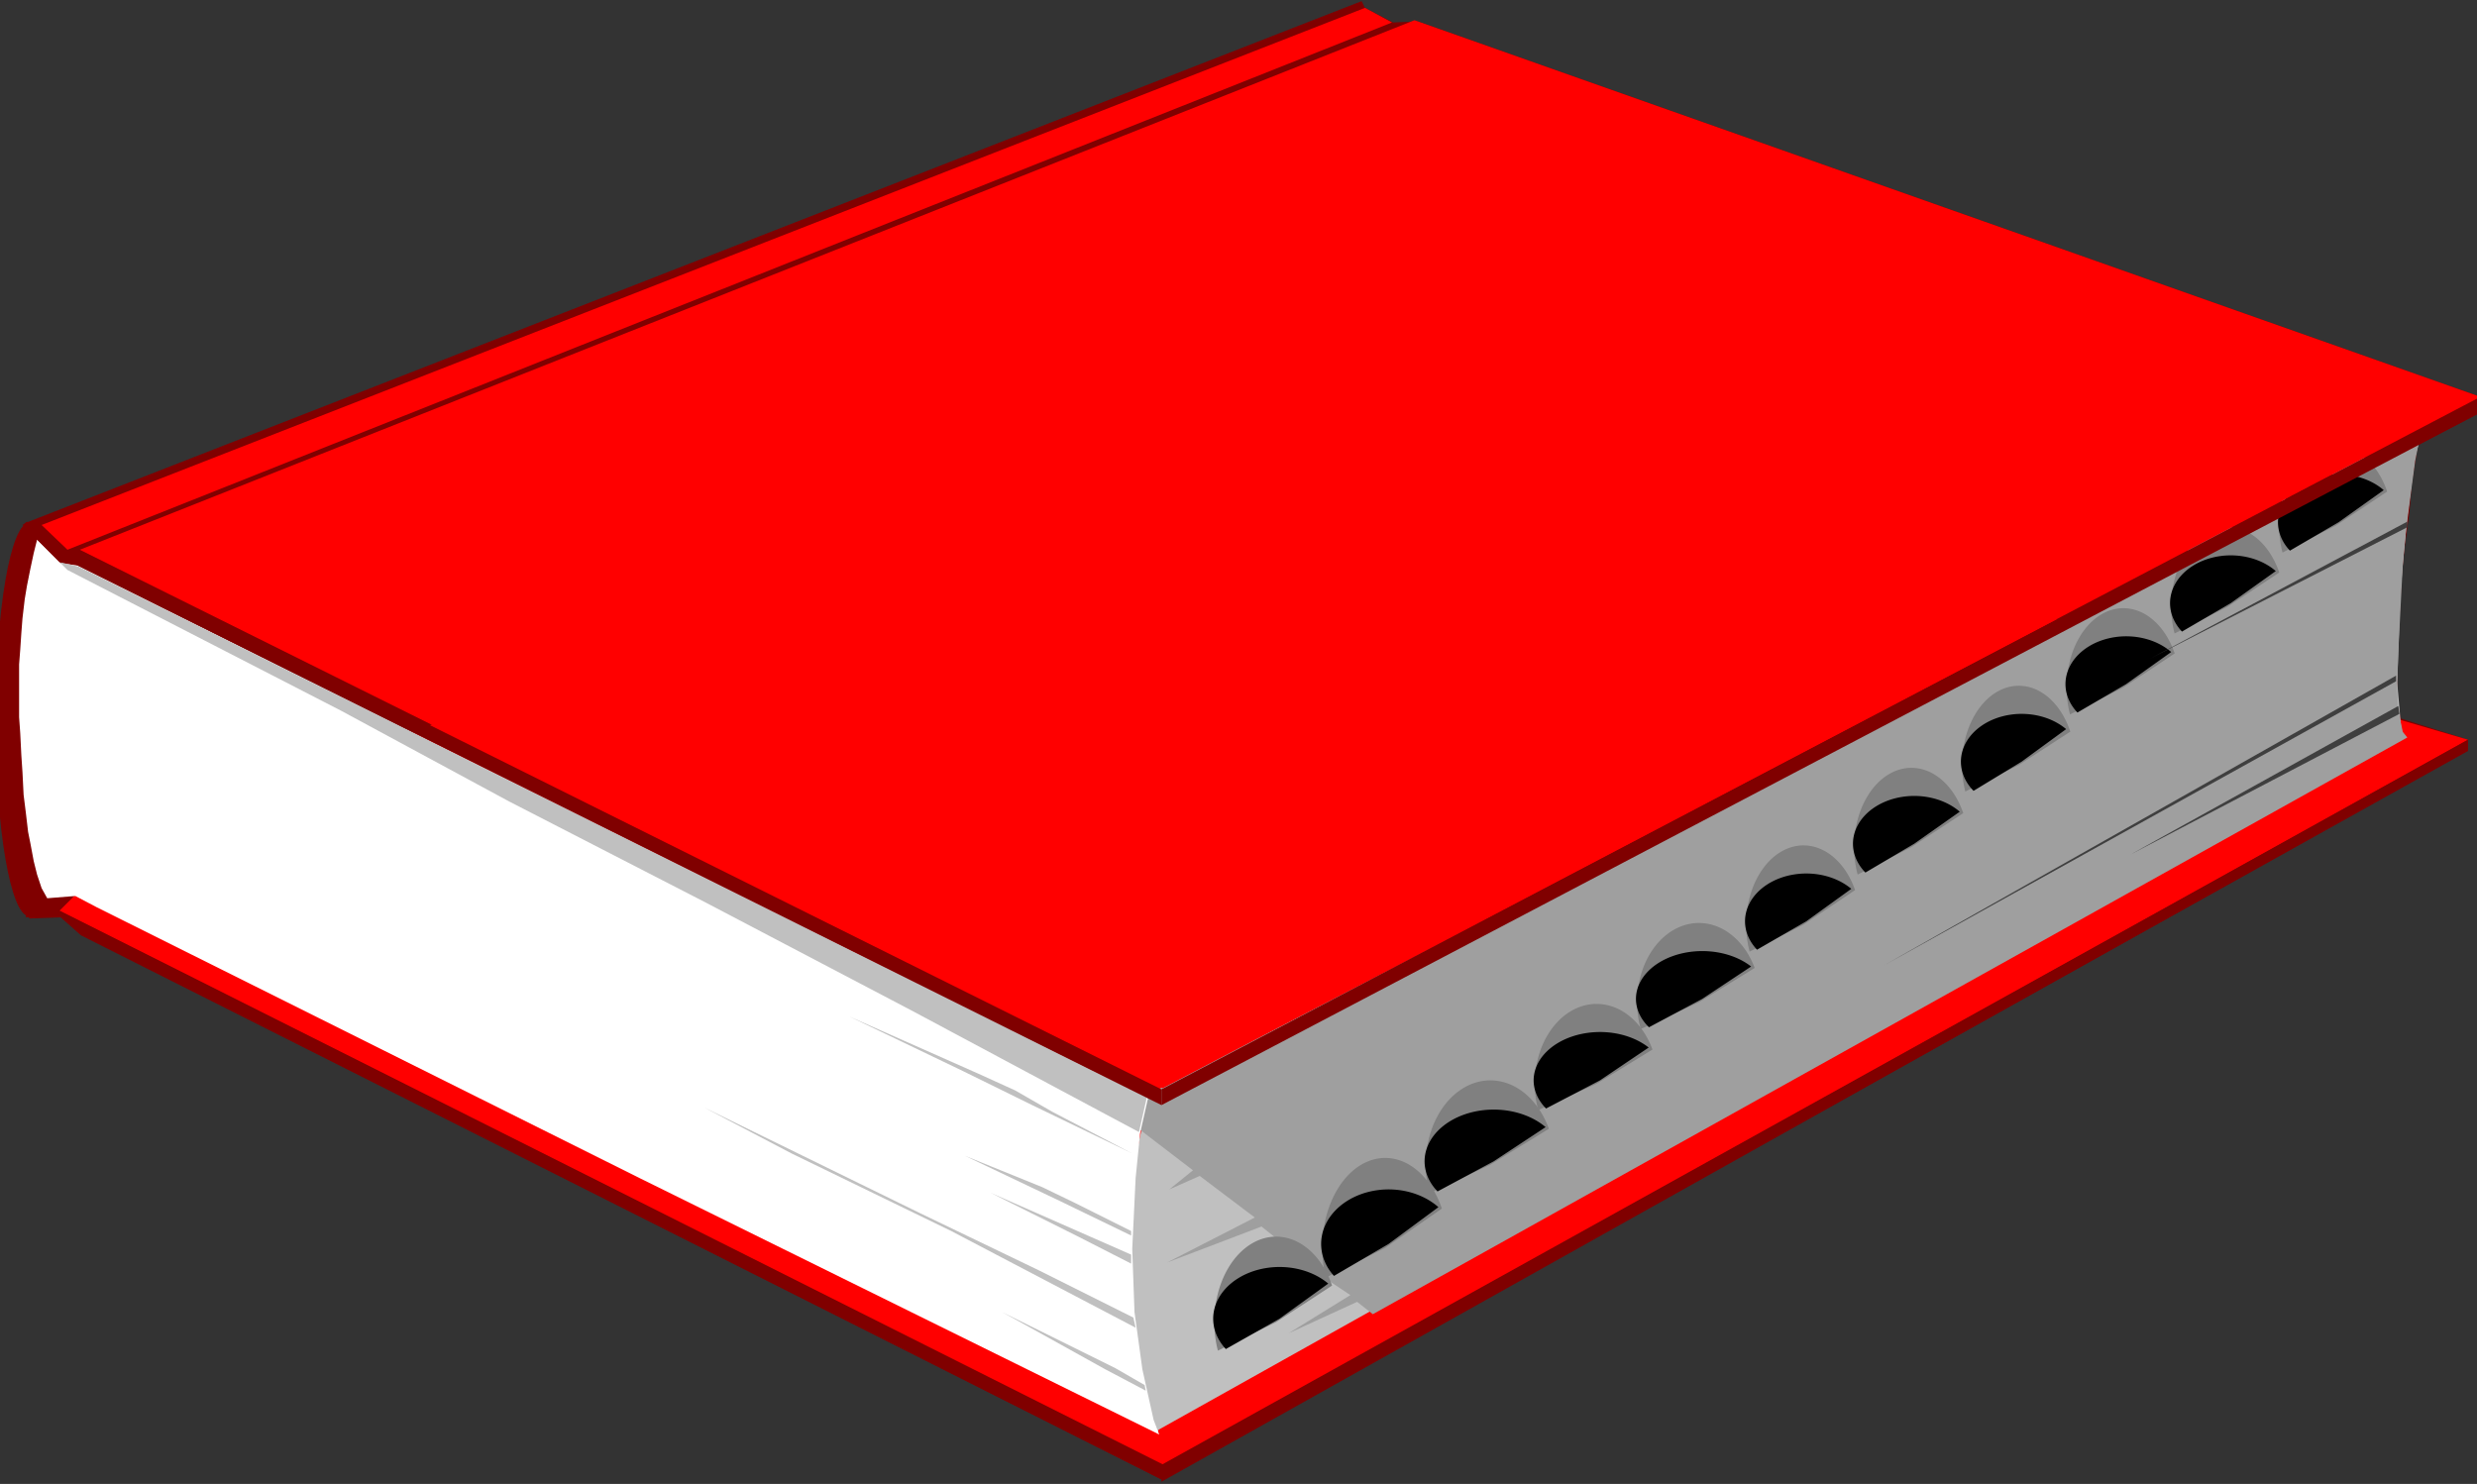<svg xmlns="http://www.w3.org/2000/svg" width="367.167" height="220" fill-rule="evenodd" stroke-linecap="round" preserveAspectRatio="none" viewBox="0 0 2203 1320"><rect x="0" y="0" width="2203" height="1320" fill="#333333" stroke="none"/><style>.pen2{stroke:none}.brush4{fill:maroon}.brush5{fill:red}.brush6{fill:silver}.brush9{fill:gray}.brush10{fill:#000}</style><path d="M23 465 1211 1l3 6 25 13 22-1 945 334v14l-56 29-1 9-4 24-2 26-4 29-3 28-1 21-1 18-1 16-1 13v42l3 17 60 19v10l-1162 648L76 833l-23-18-30 1V465z" class="pen2 brush4"/><ellipse cx="26" cy="640" class="pen2 brush4" rx="30" ry="175"/><path d="m53 810 33-33 998-444 1111 325-1160 645L53 810z" class="pen2 brush5"/><path d="m1019 975 11 297 1106-619-4-46 1-27 1-29 1-25 3-35 3-31 3-23 4-31 5-18-1134 587z" class="pen2 brush6"/><path d="m1043 1120.5-18.816-144.089a39 164.5 0 0 0 5.696 299.002Z" class="pen2 brush6"/><path d="m1021 974-7 31 47 36-21 17 27-12 49 37-78 40 84-32 61 49 18 12-55 34 61-28 14 11 920-513-4-5-4-19-1-21 1-31 4-78 3-31 4-31 4-30 4-20-1131 584z" class="pen2" style="fill:#9f9f9f"/><path d="m33 480 21 21 15 2 952 474-7 31-4 40-3 63 2 56 7 51 10 45 5 13-462-228L86 807l-19-10-25 2-5-9-4-12-3-12-3-16-2-10-2-17-2-16-1-20-1-15-1-20-1-14v-47l1-13 1-15 1-13 2-17 2-12 3-15 3-14 3-12z" class="pen2" style="fill:#fff"/><path d="m60 507-7-7 17 4 950 472-7 31-202-108-183-96-175-90-150-81L60 507zm695 397 115 51 33 15 33 19 71 37-89-43-61-30-102-49zm103 124 69 28 29 14 50 25v4l-64-31-84-40zm-232-43 192 94 106 51 84 42 2 9-164-86-142-69-78-41zm255 76 125 55v8l-47-24-78-39zm10 106 101 50 26 15 1 5-36-19-72-40-20-11z" class="pen2 brush6"/><path d="m1795.5 680.5 45.802-29.696a50.5 70.5 0 0 0-93.401 53.245Z" class="pen2 brush9"/><path d="m1798 677.5 39.572-28.918a54 42.5 0 0 0-82.328 54.877Z" class="pen2 brush10"/><path d="m1700 753.5 46.08-30.209a51 70.5 0 0 0-93.918 54.648Z" class="pen2 brush9"/><path d="m1702.5 750.5 40.461-28.473a54.5 42.5 0 0 0-83.913 54.126Z" class="pen2 brush10"/><path d="m1604 822.5 45.888-30.766a51 70.5 0 0 0-93.847 54.746Z" class="pen2 brush9"/><path d="m1606.5 819.5 40.004-28.863a54.5 42.5 0 0 0-83.83 54.127Z" class="pen2 brush10"/><path d="m1511 891.5 49.594-30.48a55 70.5 0 0 0-101.351 54.329Z" class="pen2 brush9"/><path d="m1514 888.5 43.418-28.777a59 42.5 0 0 0-90.859 54.044Z" class="pen2 brush10"/><path d="m1420 964 49.694-30.425a55 71 0 0 0-101.617 53.841Z" class="pen2 brush9"/><path d="m1423 961 43.304-29.205a59 43 0 0 0-91.278 54.235Z" class="pen2 brush10"/><path d="m1325.5 1036 52.026-31.937a57.5 75 0 0 0-106.157 57.232Z" class="pen2 brush9"/><path d="m1328.5 1033 46.134-30.418a61.5 46 0 0 0-96.121 57.215Z" class="pen2 brush10"/><path d="m1232 1110 50.372-34.952a56 80 0 0 0-103.228 61.38Z" class="pen2 brush9"/><path d="m1235 1106.5 44.293-32.716a60 48.5 0 0 0-92.896 61.154Z" class="pen2 brush10"/><path d="m1135 1176 49.726-32.474a55 76 0 0 0-101.561 57.883Z" class="pen2 brush9"/><path d="m1138 1173 43.319-31.23a59 46 0 0 0-91.087 58.23Z" class="pen2 brush10"/><path d="m1888.5 611.5 45.618-30.241a50.5 70.5 0 0 0-93.102 54.238Z" class="pen2 brush9"/><path d="m1891 608.5 40.032-28.523a54 42.5 0 0 0-83.415 53.83Z" class="pen2 brush10"/><path d="m1981.5 539.5 45.618-30.241a50.5 70.5 0 0 0-93.102 54.238Z" class="pen2 brush9"/><path d="m1984 536.5 40.032-28.523a54 42.5 0 0 0-83.415 53.83Z" class="pen2 brush10"/><path d="m2077.5 467.5 45.618-30.241a50.5 70.5 0 0 0-93.102 54.238Z" class="pen2 brush9"/><path d="m2080 464.5 40.032-28.523a54 42.5 0 0 0-83.415 53.83Z" class="pen2 brush10"/><path d="M1033 969v14l1171-615v-14L1033 969z" class="pen2 brush4"/><path d="M71 489 1258 18l948 335-1172 615L71 489z" class="pen2 brush5"/><path d="m53 500-33-33 4-3 30 29 17-3 962 479v14L67 502l-14-2zm2142 158v9l-1162 651v-15l1162-645z" class="pen2 brush4"/><path d="m52 810-27 1 1 6 28-1 18 16 961 484v-13L52 810z" class="pen2 brush4"/><path d="m2131 601-456 258 456-253v-5zm-236 159 238-132 1 7-239 125zm17-174 229-122v5l-229 117z" class="pen2" style="fill:#3f3f3f"/><path d="M37 467 1214 7l24 13L60 489l-23-22z" class="pen2 brush5"/></svg>
